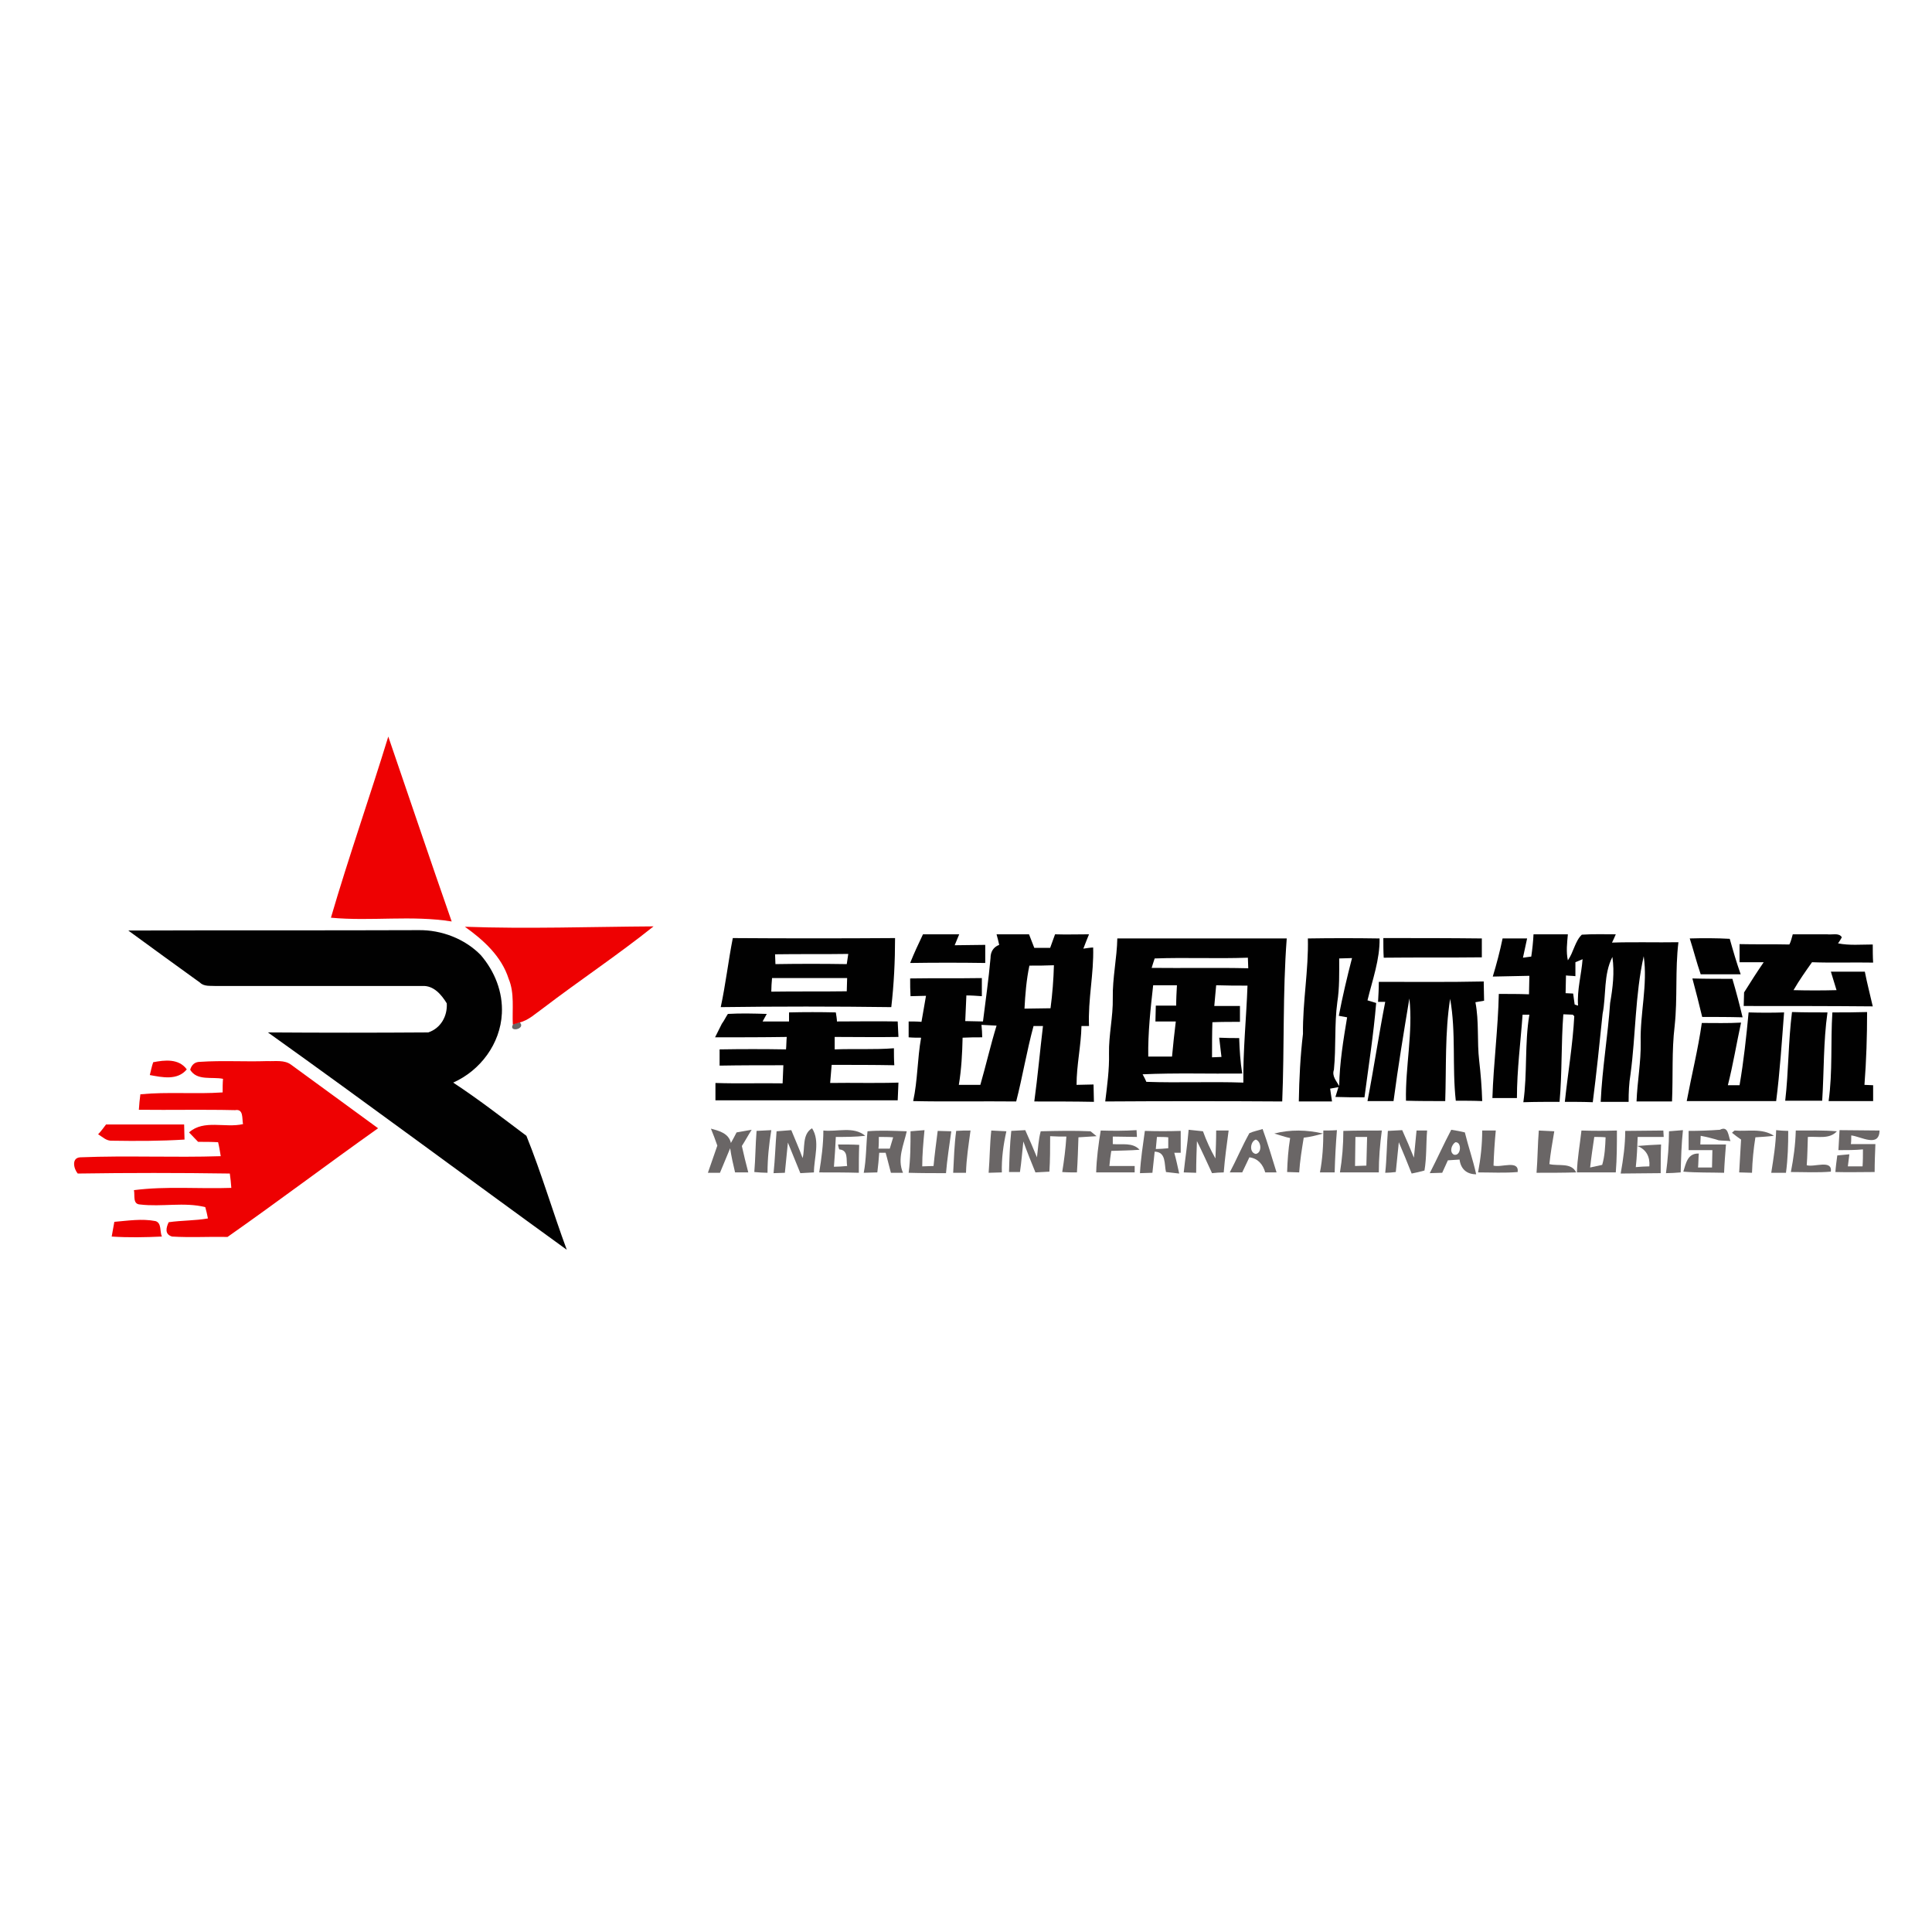 <?xml version="1.0" encoding="utf-8"?>
<!-- Generator: Adobe Illustrator 21.0.2, SVG Export Plug-In . SVG Version: 6.00 Build 0)  -->
<svg version="1.1" id="Layer_1" xmlns="http://www.w3.org/2000/svg" xmlns:xlink="http://www.w3.org/1999/xlink" x="0px" y="0px"
	 viewBox="0 0 512 512" style="enable-background:new 0 0 512 512;" xml:space="preserve">
<style type="text/css">
	.st0{fill:#FFFFFF;}
	.st1{fill:#6A6666;}
	.st2{fill:#EE0102;}
	.st3{fill:#010101;}
</style>
<rect class="st0" width="512" height="512"/>
<g id="_x23_6a6666ff">
	<path class="st1" d="M13,180.3L13,180.3C13.1,180.3,13,180.3,13,180.3L13,180.3z"/>
	<path class="st1" d="M136,271.4c0.4-0.1,1.3-0.4,1.7-0.5C139.6,272.7,134.5,273.8,136,271.4z"/>
	<path class="st1" d="M188.4,299.1c2.2,0.6,4.7,1.2,5.3,3.8c0.5-0.9,1-1.8,1.5-2.8c1-0.2,3-0.5,4-0.7c-0.9,1.4-1.7,2.9-2.6,4.3
		c0.5,2.3,1.1,4.7,1.7,7c-0.9,0-2.6,0-3.5,0c-0.5-2.1-1-4.3-1.3-6.4c-0.9,2.2-1.8,4.3-2.7,6.5c-0.8,0-2.4,0-3.2,0
		c0.8-2.4,1.7-4.8,2.5-7.2C189.6,302.1,189,300.6,188.4,299.1z"/>
	<path class="st1" d="M200.5,299.7c1.3-0.1,2.6-0.1,3.9-0.2c-0.6,3.7-1,7.5-1,11.3c-0.9,0-2.6-0.1-3.5-0.2
		C200.2,307.1,200.2,303.4,200.5,299.7z"/>
	<path class="st1" d="M205.8,299.8c1.3-0.1,2.6-0.2,3.9-0.3c1,2.5,2.1,4.9,3,7.4c0.7-2.6-0.2-6.3,2.5-7.9c2.2,3.4,0.5,7.9,0.5,11.7
		c-1.2,0.1-2.4,0.1-3.6,0.2c-1.1-2.7-2.2-5.4-3.3-8.1c-0.3,2.7-0.5,5.3-0.8,8c-1,0-2,0.1-3,0.1C205.4,307.1,205.5,303.4,205.8,299.8
		z"/>
	<path class="st1" d="M218.2,299.6c3.7,0.4,8-1.2,11.1,1.4c-2.6,0.3-5.2,0.3-7.8,0.3c-0.1,2.6-0.3,5.2-0.5,7.9
		c0.9,0,2.6-0.1,3.5-0.2c-0.3-1.7,0.4-4.2-2.1-4.4c-0.1-0.3-0.3-1-0.3-1.3c1.9,0,3.8,0,5.6,0.1c-0.1,2.5-0.1,4.9-0.1,7.4
		c-3.5-0.1-7-0.1-10.5-0.1C217.7,307,218.2,303.3,218.2,299.6z"/>
	<path class="st1" d="M229.9,299.8c3.4-0.3,6.9-0.1,10.4,0c-0.8,3.6-2.6,7.3-1,11c-0.8,0-2.4,0-3.2,0c-0.5-1.8-0.9-3.6-1.4-5.3
		c-0.4,0-1.3,0-1.7,0c-0.1,1.7-0.3,3.5-0.5,5.2c-1.2,0-2.4,0.1-3.6,0.1C229.6,307.2,229.5,303.5,229.9,299.8 M232.9,301.3
		c0,0.8,0,2.3-0.1,3.1c0.8,0,2.3,0,3,0c0.3-1,0.6-2,0.9-3C235.5,301.3,234.2,301.3,232.9,301.3z"/>
	<path class="st1" d="M253.4,299.7c1.3-0.1,2.5-0.1,3.8-0.1c-0.5,3.7-1.1,7.4-1.2,11.2c-0.9,0-2.6,0-3.4,0
		C252.8,307.1,252.9,303.4,253.4,299.7z"/>
	<path class="st1" d="M262.7,299.6c1.3,0.1,2.6,0.1,4,0.2c-0.8,3.6-1.3,7.2-1.2,10.9c-1.2,0-2.3,0.1-3.5,0.1
		C262.3,307.1,262.3,303.3,262.7,299.6z"/>
	<path class="st1" d="M268,299.7c1.3-0.1,2.5-0.1,3.7-0.2c1.1,2.4,2.1,4.8,3.1,7.2c0.3-2.3,0.4-4.7,1-6.9c4.4-0.1,8.8-0.2,13.2,0
		c0.4,0.3,1.2,1,1.6,1.3c-1.6,0.1-3.2,0.2-4.8,0.3c-0.1,3.1-0.2,6.2-0.4,9.3c-1.3,0-2.6,0-3.9-0.1c0.5-3.1,0.9-6.2,1.1-9.4
		c-1.4,0-2.8,0-4.3-0.1c0,3.1,0,6.3-0.2,9.4c-1.2,0.1-2.5,0.1-3.7,0.2c-1.1-2.7-2.2-5.4-3.2-8.2c-0.3,2.7-0.5,5.4-0.9,8.1
		c-1,0-2,0-2.9,0C267.5,307.1,267.6,303.4,268,299.7z"/>
	<path class="st1" d="M291.7,299.6c3.2,0.1,6.4,0.1,9.5-0.1c0,0.5,0.1,1.4,0.1,1.8c-2.1,0-4.3-0.1-6.4-0.1c0,0.5,0,1.5,0,2
		c2.4,0.2,5.3-0.5,7.1,1.5c-2.5,0.2-5,0.2-7.5,0.3c-0.2,1.3-0.4,2.7-0.5,4c2.2,0,4.5,0,6.7,0l0,1.7c-3.4,0-6.8,0-10.2,0
		C290.6,307,291.1,303.3,291.7,299.6z"/>
	<path class="st1" d="M303.4,299.7c3.2,0.1,6.3,0.1,9.5,0c0,1.9,0,3.9,0,5.8l-1.7,0c0.5,1.8,0.9,3.7,1.3,5.5
		c-0.9-0.1-2.6-0.3-3.5-0.4c-0.5-2.1,0.1-5.3-3-5.4c-0.2,1.9-0.4,3.7-0.6,5.6c-0.8,0-2.5,0.1-3.3,0.1
		C302.3,307.1,302.9,303.4,303.4,299.7 M306.6,301.3c-0.1,0.8-0.2,2.4-0.3,3.2c0.8,0,2.4-0.1,3.3-0.2c0-0.7,0-2.2,0-2.9
		C308.9,301.3,307.4,301.3,306.6,301.3z"/>
	<path class="st1" d="M322.3,299.6c0.8,0,2.5,0,3.3,0c-0.5,3.7-1,7.4-1.3,11.1c-0.8,0-2.3,0.1-3.1,0.2c-1.3-2.8-2.6-5.7-4-8.5
		c-0.1,2.8-0.2,5.6-0.2,8.4c-0.8,0-2.5-0.1-3.3-0.1c0.4-3.8,1-7.5,1.3-11.3c1.3,0.1,2.5,0.3,3.8,0.4c0.9,2.5,2,4.9,3.3,7.2
		C322.2,304.6,322.3,302.1,322.3,299.6z"/>
	<path class="st1" d="M331.1,300.3c1.1-0.5,2.3-0.7,3.5-1.1c1.4,3.8,2.5,7.7,3.7,11.5c-0.7,0-2.2,0-3,0c-0.6-2.1-1.9-3.7-4.2-4
		c-0.6,1.3-1.3,2.7-1.9,4c-0.8,0-2.5,0-3.3,0C327.7,307.3,329.2,303.7,331.1,300.3 M332.8,305.8c1.7-0.3,1.5-3.3,0-3.8
		C331.3,302.5,331,305.5,332.8,305.8z"/>
	<path class="st1" d="M337.7,300.4c4.2-1.1,8.7-1,12.9,0c-1.7,0.5-3.4,0.9-5.1,1.1c-0.5,3.1-1,6.1-1.2,9.2c-0.8,0-2.4-0.1-3.2-0.1
		c0.1-3,0.3-6,0.8-9C340.8,301.4,338.8,300.7,337.7,300.4z"/>
	<path class="st1" d="M350.7,299.6c1.2,0,2.4,0,3.6-0.1c-0.3,3.7-0.5,7.4-0.6,11.2c-1,0-2.9,0-3.9,0
		C350.5,307.1,350.7,303.4,350.7,299.6z"/>
	<path class="st1" d="M367.8,299.7c1.3-0.1,2.6-0.1,3.8-0.2c1.1,2.4,2.1,4.8,3.1,7.3c0.2-2.4,0.5-4.8,0.7-7.2c0.9,0,1.9,0,2.8,0
		c-0.3,3.5-0.1,7.1-0.7,10.6c-1.1,0.3-2.3,0.6-3.4,0.8c-1.1-2.8-2.2-5.5-3.4-8.3c-0.3,2.6-0.5,5.3-0.8,7.9c-0.7,0.1-2.1,0.2-2.8,0.2
		C367.5,307.2,367.5,303.4,367.8,299.7z"/>
	<path class="st1" d="M384.6,299.4c1.2,0.2,2.4,0.4,3.6,0.7c0.9,3.7,2.2,7.4,3,11.1c-2.6,0-4.1-1.5-4.4-3.9
		c-1.1,0.1-2.1,0.1-3.1,0.2c-0.5,1.1-1,2.2-1.5,3.3c-0.8,0-2.5,0.1-3.3,0.1C380.9,307,382.6,303.2,384.6,299.4 M385.7,302.7
		c-1,0.6-1.7,2.6-0.4,3.3C387.2,306.5,387.5,302.6,385.7,302.7z"/>
	<path class="st1" d="M392.8,299.6c1.2,0,2.4,0,3.6,0c-0.3,3.1-0.5,6.2-0.6,9.3c2,0.6,6.8-1.6,6.4,1.7c-3.5,0.3-7,0.1-10.5,0.1
		C392.4,307,392.8,303.3,392.8,299.6z"/>
	<path class="st1" d="M407.8,299.6c1.3,0.1,2.7,0.1,4.1,0.2c-0.5,2.9-1,5.8-1.3,8.7c2.4,0.6,5.8-0.5,7.1,2.2
		c-3.5,0.1-7,0.1-10.5,0.1C407.5,307,407.5,303.3,407.8,299.6z"/>
	<path class="st1" d="M419.1,299.6c3.1,0.1,6.3,0.1,9.4,0c0,3.7,0,7.4-0.3,11.1c-3.4,0-6.9,0-10.3,0
		C418,307,418.7,303.3,419.1,299.6 M422.5,301.3c-0.4,2.7-0.8,5.4-1.1,8.1c0.8-0.2,2.4-0.5,3.2-0.7c0.7-2.4,0.8-4.9,0.9-7.3
		C424.7,301.3,423.2,301.3,422.5,301.3z"/>
	<path class="st1" d="M442.3,299.8c1.2-0.1,2.4-0.2,3.7-0.3c-0.4,3.7-0.5,7.4-0.6,11.2c-1,0.1-2.9,0.2-3.9,0.2
		C442,307.2,442.3,303.5,442.3,299.8z"/>
	<path class="st1" d="M447.5,299.7c2.8,0,5.5-0.1,8.3-0.3c2.3-1.2,2.2,1.8,2.8,3c-0.8-0.1-2.3-0.1-3.1-0.2c-1.6-0.5-3.2-0.9-4.8-1.2
		c0,0.6-0.1,1.7-0.1,2.3c2.3,0,4.5,0,6.8,0c-0.2,2.5-0.4,5-0.5,7.5c-3.6-0.1-7.2,0-10.8-0.3c0.7-2.2,1.1-4.9,4.1-4.8
		c-0.1,0.9-0.1,2.8-0.2,3.7c1.2,0,2.5,0,3.7,0c0-1.5,0.1-3,0.1-4.6c-2.1,0-4.2,0-6.3,0C447.5,303.1,447.5,301.4,447.5,299.7z"/>
	<path class="st1" d="M459,300.2c0.2-0.2,0.5-0.5,0.7-0.6c3.4,0.3,7.3-0.7,10.4,1.4c-1.6,0.2-3.3,0.3-4.9,0.4
		c-0.5,3.1-0.8,6.2-0.9,9.4c-0.8,0-2.5-0.1-3.4-0.1c0.2-2.9,0.3-5.8,0.5-8.7C460.8,301.6,459.6,300.7,459,300.2z"/>
	<path class="st1" d="M470.7,299.5c0.8,0.1,2.4,0.2,3.2,0.2c0,3.7-0.1,7.4-0.6,11.1c-1.3,0-2.6,0-3.9,0
		C470,307,470.6,303.3,470.7,299.5z"/>
	<path class="st1" d="M475.9,299.6c3.6,0,7.3-0.1,10.9,0.2c-2,2.2-5.1,1.3-7.7,1.5c-0.1,2.5-0.1,5-0.3,7.5c2,0.6,6.8-1.6,6.4,1.7
		c-3.5,0.3-7,0.1-10.6,0.1C475.3,307,475.8,303.4,475.9,299.6z"/>
	<path class="st1" d="M487.2,304.8c0.1-1.8,0.2-3.5,0.3-5.3c3.5,0,7,0.1,10.6,0.1c-0.1,4.6-4.9,1.6-7.5,1.3c0,0.6,0,1.8-0.1,2.3
		c2.2,0,4.3,0,6.5,0c-0.1,2.5-0.2,4.9-0.2,7.4c-3.5,0-7,0.1-10.4,0c0.1-1.5,0.3-2.9,0.5-4.4c0.8-0.1,2.4-0.2,3.2-0.3
		c-0.1,0.8-0.3,2.4-0.4,3.2c1.3,0,2.6,0,3.9,0c0.1-1.5,0.1-3,0.1-4.5C491.6,304.8,489.4,304.8,487.2,304.8z"/>
	<path class="st1" d="M241.3,299.8c0.9-0.1,2.8-0.2,3.7-0.3c-0.3,3.2-0.6,6.4-0.6,9.6c0.7,0,2.2-0.1,3-0.1c0.3-3.1,0.7-6.2,1.1-9.3
		c0.9,0,2.7,0.1,3.6,0.1c-0.5,3.7-1.1,7.4-1.4,11.1c-3.3,0-6.6,0-9.9-0.1C241.3,307.1,241.3,303.4,241.3,299.8z"/>
	<path class="st1" d="M356,299.7c3.4-0.1,6.8-0.1,10.2-0.1c-0.5,3.7-0.8,7.4-0.8,11.1c-3.4,0-6.8,0-10.3,0
		C355.7,307.1,356,303.4,356,299.7 M359.2,301.3c0,2.6-0.1,5.2-0.1,7.7c0.8,0,2.3-0.1,3-0.1c0.1-2.5,0.1-5.1,0.2-7.6
		C361.6,301.3,360,301.3,359.2,301.3z"/>
	<path class="st1" d="M430.7,299.7c3.3,0,6.7-0.1,10.1-0.1l0.1,1.7c-2.3,0-4.6,0-6.9,0c-0.1,2.7-0.2,5.3-0.5,8
		c0.9-0.1,2.7-0.2,3.6-0.2c0.2-2.5-0.8-4.5-3.2-5.4c2.1-0.2,4.2-0.3,6.3-0.4c-0.1,2.5-0.1,5-0.1,7.6c-3.5,0-7.1,0.1-10.6,0.1
		C430.2,307.1,430.7,303.4,430.7,299.7z"/>
</g>
<g id="_x23_ffffffff">
</g>
<g id="_x23_ee0102ff">
	<path class="st2" d="M87.7,243.2c4.7-16.1,10.3-32,15.2-48c5.6,16.3,11.1,32.7,16.8,49C109.1,242.5,98.3,244.2,87.7,243.2z"/>
	<path class="st2" d="M123.2,245.6c16.7,0.6,33.4,0,50-0.1c-9.5,7.6-19.6,14.3-29.3,21.7c-2,1.4-3.8,3.2-6.3,3.8
		c-0.4,0.1-1.3,0.4-1.7,0.5c-0.2-4,0.5-8.3-1.1-12.1C132.9,253.4,128.1,249.1,123.2,245.6z"/>
	<path class="st2" d="M40.6,281.5c3.1-0.6,6.8-1,8.9,1.9c-2.5,3-6.5,2.1-9.8,1.5C40,283.8,40.2,282.6,40.6,281.5z"/>
	<path class="st2" d="M50.4,283.5c0.4-1.4,1.3-2.1,2.6-2.1c5.9-0.4,11.9,0,17.8-0.2c2.1,0.1,4.6-0.4,6.4,1
		c7.7,5.6,15.3,11.2,23,16.8c-13.4,9.5-26.5,19.4-39.9,28.8c-4.9-0.1-9.8,0.2-14.7-0.1c-2-0.6-1.6-2.3-0.9-3.8c3.5-0.5,7-0.4,10.4-1
		c-0.2-1-0.4-2-0.7-3c-5.6-1.4-11.5,0-17.3-0.7c-2-0.1-1.3-2.4-1.6-3.8c8.6-1.1,17.2-0.3,25.8-0.6c-0.1-1.3-0.2-2.5-0.4-3.8
		c-13.4-0.2-26.9-0.2-40.3,0c-1.1-1.3-1.7-4.2,0.7-4.3c12.4-0.5,24.8,0.1,37.2-0.3c-0.2-1.2-0.4-2.5-0.7-3.7
		c-1.8-0.1-3.5-0.1-5.3-0.1c-0.8-0.8-1.6-1.7-2.4-2.5c3.9-3.5,9.6-1.1,14.3-2.2c-0.3-1.5,0.2-4.1-2.1-3.7c-8.5-0.2-17,0-25.5-0.1
		c0.1-1.4,0.2-2.7,0.4-4.1c7.2-0.7,14.5,0,21.8-0.5c0-1.2,0-2.4,0.1-3.6C56.2,285.3,52.2,286.5,50.4,283.5z"/>
	<path class="st2" d="M28.1,298c6.9,0,13.8,0,20.7,0c0,1.3,0.1,2.7,0.1,4c-6.4,0.4-12.8,0.4-19.2,0.3c-1.5,0.1-2.5-1-3.7-1.7
		C26.6,300,27.6,298.7,28.1,298z"/>
	<path class="st2" d="M30.3,323.8c3.6-0.3,7.3-0.9,10.9-0.2c1.7,0.5,1.1,2.8,1.7,4.1c-4.4,0.2-8.8,0.3-13.3,0
		C29.8,326.4,30.1,325.1,30.3,323.8z"/>
</g>
<g id="_x23_010101ff">
	<path class="st3" d="M34,246.6c25.6-0.1,51.3,0,76.9-0.1c6.1-0.1,12.3,2.3,16.5,6.6c3.7,4.3,5.9,9.8,5.6,15.5
		c-0.4,8-5.7,15.1-12.9,18.3c6.7,4.4,13,9.3,19.4,14.1c4,9.9,7,20.2,10.7,30.2c-26.4-19.1-52.6-38.6-79.2-57.6
		c14.2,0.1,28.3,0.1,42.5,0c3.3-1.1,5.1-4.3,4.9-7.7c-1.4-2.3-3.5-4.8-6.5-4.6c-18.3,0-36.5,0-54.7,0c-1.4-0.1-3.1,0.2-4.2-0.9
		C46.6,255.8,40.3,251.2,34,246.6z"/>
	<path class="st3" d="M244.6,247.6c3.2,0,6.4,0,9.6,0c-0.4,1-0.8,1.9-1.2,2.9c2.7,0,5.4-0.1,8.1-0.1c0,1.6,0,3.2,0,4.8
		c-6.6-0.1-13.3-0.1-19.9,0C242.2,252.7,243.4,250.1,244.6,247.6z"/>
	<path class="st3" d="M264.1,247.6c2.9,0,5.7,0,8.6,0c0.5,1.2,0.9,2.4,1.4,3.6c1.4,0,2.8,0,4.2,0c0.4-1.2,0.9-2.4,1.3-3.6
		c3,0.1,6,0,9,0c-0.4,0.9-1.1,2.8-1.5,3.8c0.7-0.1,2-0.3,2.6-0.3c0.2,7-1.4,13.8-1.1,20.8c-0.5,0-1.5,0-2,0
		c-0.1,5.2-1.3,10.3-1.3,15.6c1.5,0,3-0.1,4.5-0.1c0,1.5,0.1,3.1,0.1,4.6c-5.3-0.1-10.5-0.1-15.8-0.1c0.9-6.6,1.5-13.3,2.3-20
		c-0.6,0-1.9,0-2.5,0c-1.8,6.6-2.9,13.4-4.6,20c-9.1-0.1-18.2,0.1-27.3-0.1c1.2-5.5,1.1-11.2,2.1-16.8c-1.1,0-2.2,0-3.3-0.1
		c0-1.4,0-2.8,0-4.2c1.1,0,2.3,0,3.4,0.1c0.4-2.3,0.8-4.6,1.2-6.9c-1,0-3.1,0.1-4.1,0.1c-0.1-1.6-0.1-3.1-0.1-4.7
		c6.3-0.1,12.7,0,19-0.1c0,1.6,0,3.2,0,4.8c-1.4-0.1-2.7-0.2-4.1-0.2c-0.1,2.3-0.2,4.5-0.3,6.8c1.6,0,3.1,0.1,4.7,0.1
		c0.7-5.6,1.5-11.2,2-16.8c0-1.6,0.7-2.9,2.3-3.5C264.7,249.8,264.3,248.4,264.1,247.6 M272.8,255.9c-0.8,3.8-1.1,7.6-1.3,11.4
		c2.3,0,4.6-0.1,6.9-0.1c0.5-3.8,0.8-7.6,0.9-11.4C277.1,255.9,275,255.9,272.8,255.9 M260.1,271.6c0.1,0.8,0.2,2.5,0.2,3.3
		c-1.7,0-3.4,0-5.2,0.1c-0.1,4.2-0.3,8.3-1,12.5c1.9,0,3.8,0,5.7,0c1.5-5.2,2.7-10.5,4.3-15.7C262.8,271.7,261.4,271.7,260.1,271.6z
		"/>
	<path class="st3" d="M406.4,247.6c3,0,6.1,0,9.1,0c-0.2,2.3-0.5,4.6,0,6.9c1.5-2.1,1.9-5.1,3.7-6.8c3-0.2,6-0.1,9-0.1
		c-0.2,0.5-0.7,1.6-1,2.2c5.9-0.2,11.7,0,17.6-0.1c-0.9,7.4-0.2,14.8-1,22.2c-0.8,6.6-0.4,13.3-0.7,20c-3.1,0-6.3,0-9.4,0
		c0.2-5.3,1.2-10.5,1.1-15.7c-0.2-7.6,1.9-15.2,0.8-22.8c-2.3,10.3-2.1,20.9-3.5,31.3c-0.4,2.4-0.5,4.8-0.5,7.3c-2.5,0-4.9,0-7.4,0
		c0.4-8.8,1.9-17.5,2.5-26.2c0.7-4,1.2-8.1,0.6-12.2c-2.4,4.7-1.6,10.1-2.6,15.1c-0.8,7.8-1.6,15.6-2.6,23.4
		c-2.5-0.1-4.9-0.1-7.4-0.1c0.8-7.6,2.1-15.1,2.5-22.7l-0.4-0.4c-0.6,0-1.9-0.1-2.5-0.1c-0.6,7.7-0.3,15.5-1,23.2
		c-3.2,0-6.4,0-9.6,0.1c1.1-7.7,0.3-15.5,1.6-23.2c-0.5,0-1.4,0-1.8,0C403,276,402,283.5,402,291c-2.2,0-4.3,0-6.5,0
		c0.3-9.2,1.5-18.4,1.7-27.6c2.7,0,5.4,0,8,0.1c0-1.6,0.1-3.3,0.1-4.9c-3.2,0.1-6.4,0.1-9.7,0.2c1-3.3,1.9-6.7,2.6-10.1
		c2.2,0,4.3,0,6.5,0c-0.4,1.7-0.7,3.4-1.1,5.1c0.7-0.1,1.4-0.2,2.2-0.3C406.1,251.5,406.3,249.5,406.4,247.6 M417.5,255
		c0,0.9,0,2.8,0,3.7c-0.6-0.1-1.9-0.1-2.5-0.2c0,1.6-0.1,3.2-0.1,4.7c0.5,0,1.5,0.1,2,0.1c0.1,0.7,0.3,2.2,0.4,2.9
		c0.2,0.1,0.6,0.2,0.9,0.3c-0.3-4.2,0.9-8.2,1.2-12.3C418.8,254.5,417.9,254.8,417.5,255z"/>
	<path class="st3" d="M475.1,247.6c3,0,6.1,0,9.1,0c1.2,0.2,3.2-0.5,3.9,0.8c-0.2,0.4-0.7,1.2-1,1.6c3,0.6,6.1,0.3,9.2,0.3
		c0,1.6,0,3.2,0.1,4.8c-5.4-0.1-10.8,0.1-16.2-0.1c-1.7,2.4-3.4,4.8-4.9,7.4c3.8,0.1,7.6,0.1,11.4,0c-0.5-1.6-1-3.3-1.5-4.9
		c3,0,6,0,9,0c0.6,3.1,1.4,6.1,2.1,9.2c-11.4-0.1-22.8-0.1-34.2-0.1c0-1.2,0.1-2.4,0.1-3.6c1.7-2.7,3.4-5.4,5.2-8
		c-2.1,0-4.3,0-6.4,0c0-1.6,0-3.2,0-4.8c4.4,0.1,8.8,0,13.2,0.1C474.6,249.6,474.9,248.3,475.1,247.6z"/>
	<path class="st3" d="M194.2,248.6c14.3,0.1,28.7,0.1,43,0c0,6.1-0.3,12.3-1,18.3c-15.1-0.2-30.1-0.2-45.2,0
		C192.3,260.9,193,254.7,194.2,248.6 M205.4,252.9c0,0.7,0.1,2,0.1,2.6c6.3-0.1,12.6-0.1,18.9,0c0.1-0.7,0.3-2,0.4-2.7
		C218.4,252.9,211.9,252.8,205.4,252.9 M204.6,259.2c-0.1,0.9-0.2,2.7-0.2,3.6c6.7-0.1,13.4,0,20-0.1c0-0.9,0.1-2.6,0.1-3.5
		C217.9,259.2,211.3,259.2,204.6,259.2z"/>
	<path class="st3" d="M296.1,248.7c15,0,30,0,44.9,0c-1.1,14.4-0.6,28.8-1.2,43.2c-15.6-0.1-31.3-0.1-46.9,0c0.5-4.2,1.1-8.4,1-12.7
		c-0.1-4.9,1.1-9.8,1-14.7C294.8,259.2,296,253.9,296.1,248.7 M306,254c-0.2,0.6-0.6,1.8-0.8,2.5c8.5,0.1,17.1-0.1,25.6,0.1
		c0-0.7-0.1-2.1-0.1-2.8C322.4,254.1,314.2,253.7,306,254 M305.6,261.1c-0.7,6.3-1.4,12.6-1.3,18.9c2.1,0,4.2,0,6.3,0
		c0.3-3.1,0.6-6.2,1-9.3c-1.8,0-3.6,0-5.4,0c0-1.4,0.1-2.8,0.1-4.2c1.8,0,3.6,0,5.4,0c0-1.8,0.1-3.6,0.2-5.4
		C309.8,261.1,307.7,261.1,305.6,261.1 M322.3,261.1c-0.2,1.8-0.3,3.6-0.5,5.5c2.3,0,4.5,0,6.8,0c0,1.4,0,2.8,0,4.2
		c-2.4,0-4.9,0-7.3,0.1c-0.1,3.1-0.1,6.2-0.1,9.3c0.8,0,1.7-0.1,2.5-0.1c-0.2-1.7-0.4-3.4-0.6-5.1c1.8,0.1,3.6,0.1,5.3,0.1
		c0.1,3.2,0.3,6.3,0.8,9.4c-8.8,0.1-17.6-0.2-26.4,0.2c0.3,0.5,0.8,1.5,1,2c8.5,0.3,17.1-0.1,25.7,0.2c-0.1-8.6,0.8-17.2,1.1-25.7
		C327.9,261.2,325.1,261.2,322.3,261.1z"/>
	<path class="st3" d="M346.6,248.7c6.3-0.1,12.6-0.1,19,0c0.1,5.6-1.9,11-3.2,16.4c0.6,0.2,1.7,0.5,2.3,0.7c-0.7,8.4-2,16.6-3.1,25
		c-2.6,0-5.1,0-7.7-0.1l0.8-2.6c-0.6,0.1-1.7,0.3-2.2,0.4c0.1,0.9,0.4,2.6,0.5,3.4c-2.9,0-5.9,0-8.8,0c0.1-6,0.4-12,1.1-17.9
		C345.2,265.5,346.8,257.1,346.6,248.7 M354.9,254c0,3.9,0.1,7.8-0.5,11.6c-0.8,5.9-0.3,11.9-0.9,17.9c-0.6,1.7,0.7,3,1.4,4.3
		c0.1-6.1,1.1-12.2,2.1-18.2c-0.6-0.1-1.7-0.3-2.2-0.4c1-5.2,2.2-10.3,3.5-15.3C357.5,253.9,355.8,254,354.9,254z"/>
	<path class="st3" d="M366.6,248.6c8.7,0,17.4,0,26.1,0.1c0,1.7,0,3.3,0,5c-8.7,0.1-17.4,0-26,0.1
		C366.6,252.1,366.6,250.4,366.6,248.6z"/>
	<path class="st3" d="M447.8,248.7c3.5-0.1,7.1-0.1,10.6,0.1c0.9,3.2,1.8,6.3,2.9,9.4c-3.6,0-7.1,0-10.6,0
		C449.6,255,448.8,251.8,447.8,248.7z"/>
	<path class="st3" d="M448.5,259.3c3.5,0.1,7,0.1,10.6,0.1c1,3.4,1.9,6.8,2.7,10.2c-3.6-0.1-7.1-0.1-10.7-0.1
		C450.3,266.1,449.4,262.7,448.5,259.3z"/>
	<path class="st3" d="M365.4,260.2c9.3,0,18.5,0.1,27.8-0.1c0,1.7,0.1,3.4,0.1,5.1c-0.6,0.1-1.7,0.3-2.3,0.4c1,5.1,0.4,10.4,1,15.5
		c0.4,3.5,0.7,7.1,0.8,10.7c-2.3-0.1-4.6-0.1-7-0.1c-1-9,0.1-18.1-1.5-27c-1.4,8.9-1,18.1-1.3,27.1c-3.5,0-7,0-10.4-0.1
		c-0.2-9,1.9-18.1,0.9-27.1c-1.5,9-3,18.1-4.2,27.2c-2.3,0-4.6,0-6.9,0c1.7-8.8,3-17.6,4.7-26.3c-0.5,0-1.4,0-1.9,0
		C365.3,263.7,365.4,262,365.4,260.2z"/>
	<path class="st3" d="M192.9,268.7c3.4-0.2,6.9-0.1,10.3,0c-0.3,0.5-0.8,1.5-1.1,2c2.3,0,4.7,0,7,0c0-0.6,0-1.8,0-2.4
		c4.1-0.1,8.3-0.1,12.4,0c0.1,0.6,0.3,1.8,0.3,2.4c5.4,0,10.7-0.1,16.1,0c0.1,1.4,0.1,2.8,0.2,4.1c-5.6,0.1-11.3,0-16.9,0
		c0,0.8,0,2.5,0,3.3c5.2-0.2,10.5,0.1,15.7-0.3c0,1.5,0,3,0.1,4.5c-5.5-0.1-11.1-0.1-16.6-0.1c-0.1,1.6-0.3,3.2-0.4,4.8
		c6-0.1,12,0.1,18.1-0.1c-0.1,1.6-0.1,3.1-0.2,4.7c-16.1,0-32.2,0-48.3,0c0-1.5,0-3.1,0-4.6c5.9,0.2,11.9,0,17.8,0.1
		c0.1-1.6,0.1-3.2,0.2-4.8c-5.6,0-11.2,0-16.9,0.1c0-1.1,0-3.2,0-4.3c5.9-0.1,11.7-0.1,17.6,0c0.1-0.8,0.1-2.5,0.2-3.3
		c-6.3,0.1-12.7,0.1-19,0.1c0.6-1.2,1.2-2.4,1.8-3.6C191.9,270.5,192.3,269.6,192.9,268.7z"/>
	<path class="st3" d="M463.4,268.3c3.1,0.1,6.3,0.1,9.4,0c-0.6,7.8-1.1,15.7-2.1,23.5c-7.9,0-15.8,0-23.7,0c1.3-6.9,3-13.7,4-20.7
		c3.5,0,6.9,0.1,10.4-0.1c-1.2,5.5-2.1,11.1-3.5,16.6c0.8,0,2.3,0,3.1,0C462.1,281.2,462.8,274.7,463.4,268.3z"/>
	<path class="st3" d="M474.9,268.2c3.1,0.1,6.3,0.1,9.4,0.1c-1.1,7.8-0.9,15.6-1.4,23.4c-3.3,0-6.5,0-9.8,0
		C474,284,473.9,276.1,474.9,268.2z"/>
	<path class="st3" d="M485.6,268.3c3.1,0,6.1,0,9.2-0.1c0,6.4-0.2,12.9-0.7,19.3c0.6,0,1.7,0.1,2.3,0.1c0,1.4,0,2.8,0,4.2
		c-3.9,0-7.9,0-11.8,0C485.7,284,485.1,276.1,485.6,268.3z"/>
</g>
</svg>
